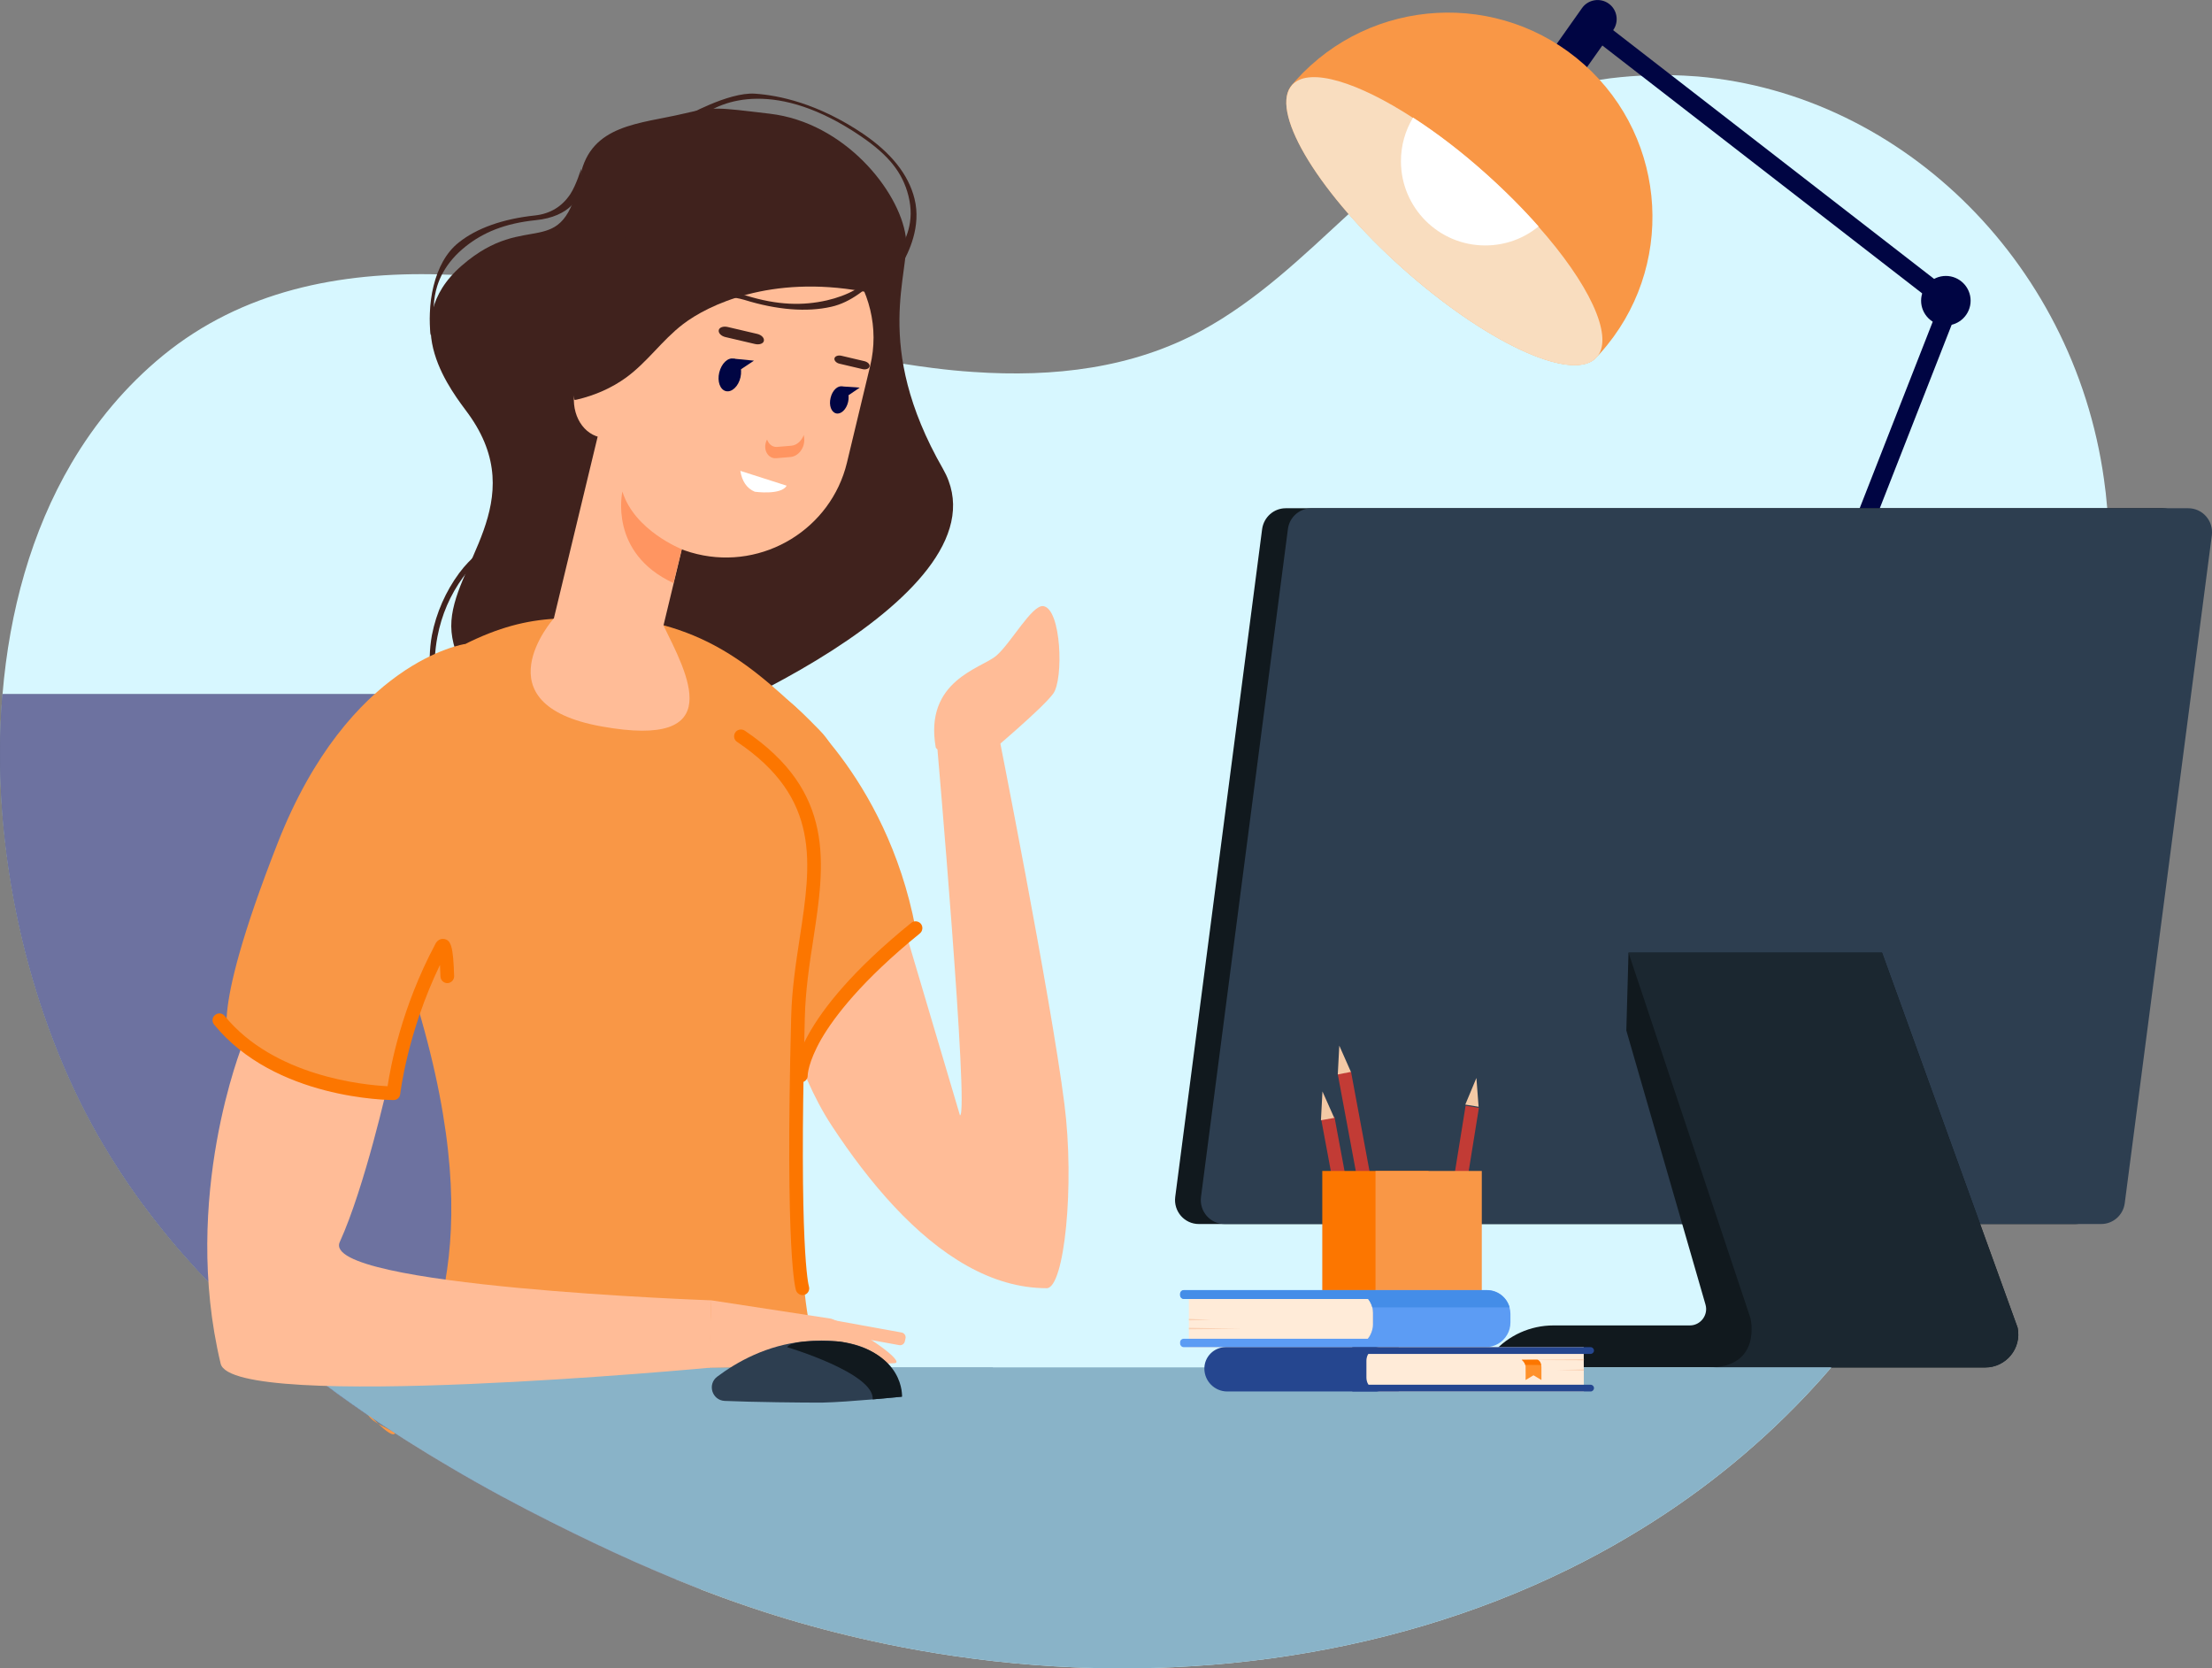<?xml version="1.0" encoding="utf-8"?>
<!-- Generator: Adobe Illustrator 26.5.0, SVG Export Plug-In . SVG Version: 6.00 Build 0)  -->
<svg version="1.1" id="Calque_1" xmlns="http://www.w3.org/2000/svg" xmlns:xlink="http://www.w3.org/1999/xlink" x="0px" y="0px"
	 viewBox="0 0 1313.2 990.4" style="enable-background:new 0 0 1313.2 990.4;" xml:space="preserve">
<rect x="0" y="0" width="1313.2" height="990.4" fill="#808080" stroke="none"/>
<style type="text/css">
	.st0{fill:#D7F7FF;}
	.st1{fill:#FFBC97;}
	.st2{fill:#40221D;}
	.st3{fill:#52587F;}
	.st4{fill:#6D72A0;}
	.st5{fill:#F99746;}
	.st6{fill:#FFA27F;}
	.st7{fill:#FF9561;}
	.st8{fill:#000543;}
	.st9{fill:#FFFFFF;}
	.st10{fill:#F9DDBF;}
	.st11{fill:#11191E;}
	.st12{fill:#2D3E50;}
	.st13{fill:#1B2730;}
	.st14{fill:#89B3C8;}
	.st15{fill:#C23B35;}
	.st16{fill:#F4C9A5;}
	.st17{fill:#FC7600;}
	.st18{fill:#FFEBD8;}
	.st19{fill:#5C9CF4;}
	.st20{fill:#448DE8;}
	.st21{fill:#F9D0B3;}
	.st22{fill:#25468F;}
	.st23{fill:#FF912B;}
</style>
<path class="st0" d="M1205.6,605.1L1205.6,605.1c-11.8,31.6-25.5,62.3-40.9,91.4c-1.6,3.1-3.2,6.1-4.9,9.1
	c-1.9,3.4-3.7,6.8-5.7,10.2c-2.1,3.6-4.2,7.2-6.3,10.8c-9.6,16.3-19.9,32-30.6,46.9c-6,8.3-12.1,16.5-18.4,24.3
	c-0.8,1-1.7,2.1-2.5,3.1c0,0,0,0-0.1,0.1c-0.9,1.1-1.8,2.2-2.7,3.3c-2.1,2.5-4.2,5-6.3,7.4h0c-4.7,5.5-9.6,10.9-14.5,16.1
	c-31.5,33.4-67.1,61.5-105.7,84.3c-11.7,7-23.8,13.5-36,19.5c-109.7,53.9-238.9,69.8-364.1,51.5c-13.7-2-27.3-4.4-40.9-7.2
	c-19.9-4.1-39.6-9.1-59-14.9c-4.3-1.3-8.5-2.6-12.8-4c-11.4-3.7-22.7-7.6-33.9-11.9c-1.5-0.5-2.9-1.1-4.4-1.7c-1-0.4-2-0.8-3-1.2
	c-3.8-1.5-7.5-3-11.3-4.5c-8.3-3.4-16.5-7-24.8-10.6c-16.4-7.3-32.6-15.1-48.6-23.1c-20.6-10.3-41.1-21.3-61.2-33.2
	c-17.5-10.3-34.7-21.1-51.4-32.7c-4.9-3.4-9.8-6.8-14.6-10.3c-4.8-3.5-9.5-7-14.1-10.6c-2.4-1.8-4.7-3.7-7-5.5
	c-2.1-1.7-4.3-3.4-6.4-5.1h-0.1c-0.9-0.7-1.8-1.5-2.7-2.2c-1.4-1.1-2.8-2.3-4.1-3.5h0c-1.3-1-2.5-2.1-3.8-3.2
	c-0.9-0.8-1.8-1.5-2.7-2.3c-2.4-2-4.7-4.1-7-6.2c-1.2-1-2.3-2.1-3.5-3.1c-1.1-1-2.3-2.1-3.4-3.2c-0.8-0.7-1.6-1.4-2.4-2.2
	s-1.6-1.5-2.3-2.2h0c-11.1-10.5-21.8-21.5-31.8-32.9c-6.2-7-12.1-14.1-17.8-21.5c-3.2-4.1-6.4-8.3-9.5-12.6
	c-8-11-15.4-22.5-22.3-34.3c-3.3-5.6-6.4-11.4-9.5-17.3C14,588.7-5.5,498.1,1.4,413.1v0c0-0.4,0-0.7,0.1-1
	c4.1-49.3,17.1-96.6,40.9-137.1c14.2-24.1,32.2-45.8,54.4-64c46.9-38.3,104.6-49.8,164.6-48.1c0.7,0,1.5,0,2.2,0.1
	c1.3,0,2.6,0.1,3.9,0.1c17.2,0.7,34.5,2.5,51.8,5c0.4,0.1,0.8,0.1,1.2,0.2c0.3,0,0.6,0.1,1,0.1c4.6,0.7,9.2,1.4,13.9,2.2
	c2.4,0.4,4.8,0.8,7.2,1.2c6.6,1.2,13.1,2.4,19.6,3.8c0.2,0.1,0.5,0.1,0.7,0.1c1,0.2,2.1,0.4,3.1,0.6h0c0,0,0.1,0,0.1,0h0
	c0,0,0,0,0,0c5.6,1.1,11.2,2.4,16.8,3.7h0c0.5,0.1,1,0.2,1.5,0.3c1,0.2,2,0.4,3,0.7c0.1,0,0.1,0,0.2,0.1h0c1.4,0.3,2.8,0.7,4.2,1h0
	c4.6,1.1,9.2,2.2,13.8,3.3c0.9,0.2,1.8,0.4,2.7,0.7c1.6,0.4,3.3,0.8,4.9,1.2h0c2.5,0.6,5,1.3,7.5,1.9h0c3.8,1,7.6,1.9,11.4,2.9h0
	c2,0.5,4,1.1,6,1.6c0.9,0.2,1.8,0.5,2.6,0.7c0.3,0.1,0.7,0.2,1,0.3c4.2,1.1,8.4,2.2,12.5,3.3c7.7,2,15.4,4,23.2,5.9
	c1.1,0.3,2.1,0.5,3.2,0.8h0c0.6,0.1,1.2,0.3,1.9,0.4c0.2,0.1,0.5,0.1,0.7,0.2c0.4,0.1,0.8,0.2,1.2,0.3c0.4,0.1,0.8,0.2,1.2,0.3
	c0.2,0.1,0.4,0.1,0.7,0.1h0c0.1,0,0.2,0.1,0.3,0.1h0c0.8,0.2,1.5,0.4,2.3,0.5c0.5,0.1,1,0.2,1.5,0.4c9,2.1,18,4,27.1,5.7
	c6.5,1.2,13.1,2.4,19.7,3.4c5.6,0.9,11.3,1.7,16.9,2.4c7.9,1,15.8,1.8,23.7,2.3c47.8,3.3,94.5-2.2,135.5-24.5
	c33.3-18.1,60-44.1,87.4-69.3h0c5-4.6,10.1-9.2,15.2-13.7h0c5.3-4.6,10.6-9.1,16-13.5c4.9-3.9,9.9-7.7,15-11.4
	c3.1-2.2,6.3-4.3,9.5-6.4c4.9-3.2,10-6.2,15.2-9c5.6-3,11.4-5.8,17.5-8.4c20.2-8.5,40.5-14.1,60.5-17.2c4.2-0.7,8.4-1.2,12.5-1.6
	c4-0.4,8-0.7,12-0.9h0c5.4-0.3,10.7-0.4,16-0.3c0.6,0,1.1,0,1.7,0c5.4,0.1,10.7,0.4,16.1,0.8c122.6,10.6,226.5,113.2,242,245.5
	c0.2,1.2,0.3,2.4,0.4,3.6c0.2,2.4,0.5,4.7,0.7,7.1C1260,399,1242.2,506.6,1205.6,605.1L1205.6,605.1z"/>
<path class="st1" d="M445.8,481.2c0,0,5.3,122,47.9,186.9c22.5,34.3,49.7,66.1,80.4,83.3c15,8.4,30.8,13.3,47.3,13.3
	c10.5,0,16.7-61.1,10.5-109.4c-8.1-63.7-40-224-40-224l-35.8,8.4c0,0,19.4,222.6,13.8,222.4l-43.9-148L445.8,481.2L445.8,481.2z"/>
<g>
	<path class="st2" d="M261.1,432.5l1.9-0.8c-5.3-19.4-6.4-37.5-3.3-53.8c2.5-13,7.6-24.8,15.2-35.2c13-17.7,29-25.2,29.2-25.3
		l1.5-1.6c-0.7,0.3-19.5,6.2-33,24.4c-7.9,10.7-13.6,23.5-16.2,36.9C253.4,393.6,255.7,412.8,261.1,432.5L261.1,432.5z"/>
	<path class="st2" d="M457,67.5c-31.3-3.7-33.2-4.3-50.9-0.1c-25.9,6.2-55.3,6.2-61.6,37c-10.9,52.9-31,19-70.4,53.3
		c-39.4,34.3-4.8,75.9,3.9,87.9c37.9,52.4-10.4,90.5-10.1,126.2s51.4,85.7,95.4,74.8s239-94.2,196.5-168.3
		c-42.5-74.1-19-116.6-22.1-138C533.8,113.1,501.3,72.7,457,67.5L457,67.5z"/>
	<path class="st2" d="M535.4,156.9c3.9-6.8,11.7-22.4,7.5-39c-3.6-14.4-14-27.3-30.7-38.6c-26.6-17.9-49.6-22.7-64.1-23.7
		c-15.8-1-41.3,13.6-41.7,13.7l9.5,0.2c12.4-10.1,45.2-22.8,95.5,11.6c16.2,11.1,24.4,21.3,27.9,35.1c4,15.8-1.9,26.4-5.6,32.9
		c-0.2,0.3-6.3,4-6.3,4S535.3,157,535.4,156.9L535.4,156.9z"/>
	<path class="st2" d="M344.9,107.4l0.1-5.4v-0.1l0-1.8c-0.1,0.5-2.9,9.7-6.4,15.1c-4.9,7.4-11.9,11.7-21,12.7
		c-18.9,2-34.6,7.5-45.3,16.1c-7.5,5.9-12.3,15.2-14.9,25.7c-1.3,5.1-2,10.6-2.2,16.1c-0.2,4.4,0,8.9,0.4,13.3l0.1-0.4v-0.1l2.1-7.7
		c-0.2-1.7-0.3-3.3-0.3-4.9c0-1.4,0-2.9,0-4.2v0c0.2-4.3,0.9-8.3,2.1-12.1c0.9-2.8,2-5.4,3.4-7.9c3.2-5.8,7.7-10.9,13.3-15.4
		c10.4-8.3,23.2-13.8,41.8-15.7c10-1,17.1-4.5,21.3-8.8l0,0c0.9-0.9,1.7-1.8,2.3-2.8h0C345.6,112.8,349,111.4,344.9,107.4
		L344.9,107.4z"/>
</g>
<g>
	<path class="st3" d="M401.6,937.7c-8.3-3.4-16.5-7-24.8-10.6c-16.4-7.3-32.6-15.1-48.6-23.1c-20.6-10.3-41.1-21.3-61.2-33.2
		c-17.5-10.3-34.7-21.1-51.4-32.7c-4.9-3.4-9.8-6.8-14.6-10.3c-4.8-3.5-9.5-7-14.1-10.6c-2.4-1.8-4.7-3.7-7-5.5
		c-2.1-1.7-4.3-3.4-6.4-5.1h-0.1c-0.9-0.7-1.8-1.5-2.7-2.2c-1.4-1.1-2.8-2.3-4.1-3.5h0c-1.3-1-2.5-2.1-3.8-3.2
		c-0.9-0.8-1.8-1.5-2.7-2.3c-2.4-2-4.7-4.1-7-6.2c-1.2-1-2.3-2.1-3.5-3.1c-1.1-1-2.3-2.1-3.4-3.2c-0.8-0.7-1.6-1.4-2.4-2.2
		s-1.6-1.5-2.3-2.2h0c-11.1-10.5-21.8-21.5-31.8-32.9c-6.2-7-12.1-14.1-17.8-21.5c-3.2-4.1-6.4-8.3-9.5-12.6
		c-8-11-15.4-22.5-22.3-34.3c-3.3-5.6-6.4-11.4-9.5-17.3C14,588.7-5.5,498.1,1.4,413.1v0c0-0.4,0-0.7,0.1-1H279c1.2,0,2.5,0,3.8,0.1
		h0c6.9,0.4,13.6,2.1,20,4.9h0c9.3,4,17.9,10.1,25,17.9h0c2.8,3,5.3,6.2,7.5,9.6c6.7,10,11.2,21.7,12.7,34.2l30,257.3l0.7,5.5l0,0
		l0.5,4.2v0l3.3,28.1v0l0,0l1.1,9.6v0l2.9,24.9l0.4,3.2l0.6,5.2l2.5,21.7L401.6,937.7L401.6,937.7z"/>
	<path class="st4" d="M415.9,943.4c-1-0.4-2-0.8-3-1.2c-3.8-1.5-7.5-3-11.3-4.5c-8.3-3.4-16.5-7-24.8-10.6
		c-16.4-7.3-32.6-15.1-48.6-23.1c-20.6-10.3-41.1-21.3-61.2-33.2c-17.5-10.3-34.7-21.1-51.4-32.7c-4.9-3.4-9.8-6.8-14.6-10.3
		c-4.8-3.5-9.5-7-14.1-10.6c-2.4-1.8-4.7-3.7-7-5.5c-2.1-1.7-4.3-3.4-6.4-5.1h-0.1c-0.9-0.7-1.8-1.5-2.7-2.2
		c-1.4-1.1-2.8-2.3-4.1-3.5h0c-1.3-1-2.5-2.1-3.8-3.2c-0.9-0.8-1.8-1.5-2.7-2.3c-2.4-2-4.7-4.1-7-6.2c-1.2-1-2.3-2.1-3.5-3.1
		c-1.1-1-2.3-2.1-3.4-3.2c-0.8-0.7-1.6-1.4-2.4-2.2s-1.6-1.5-2.3-2.2h0c-11.1-10.5-21.8-21.5-31.8-32.9c-6.2-7-12.1-14.1-17.8-21.5
		c-3.2-4.1-6.4-8.3-9.5-12.6c-8-11-15.4-22.5-22.3-34.3c-3.3-5.6-6.4-11.4-9.5-17.3C14,588.7-5.5,498.1,1.4,413.1v0
		c0-0.4,0-0.7,0.1-1h300.8c1.1,0,2.1,0,3.2,0.1h0c16.6,1.1,32.4,10.7,43.7,25.1c1.8,2.3,3.5,4.7,5,7.2c6.2,10,10.4,21.8,11.8,34.3
		L393.7,737l0,0l0.6,5.5v0l0.5,4.2l1.8,17.1l0.5,4.9l0,0l0.5,5.3l0.7,6.1l0.5,5.3l0.5,4.9l2,18.2l0.4,3.2l0.6,5.1l2.3,21.7
		L415.9,943.4L415.9,943.4z"/>
</g>
<path class="st5" d="M499.9,452.8c-0.1-0.4-0.3-0.6-0.3-0.6C499.9,452.2,499.9,452.5,499.9,452.8z"/>
<path class="st5" d="M201.8,520.7c1.2,21,0.6,42.8,3.6,63.6c3.9,27.3,35-12.2,42.8,14.1c43.7,147.9,3.7,201.6-13.6,252.2
	c-1.8,5.2-19.3-15.7-16-10.5c3,4.8,11.4,7.5,16,10.5c10.7,7,21.6,13.7,32.6,20.1c20.1,11.8,40.6,22.9,61.2,33.2
	c16,8,32.2,15.8,48.6,23.1c8.2,3.7,16.5,7.2,24.8,10.6c3.8,1.5,7.5,3.1,11.3,4.5c1,0.4,2,0.8,3,1.2c1.5,0.6,2.9,1.1,4.4,1.7
	c11.2,4.3,22.5,8.2,33.9,11.9c4.2,1.4,8.5,2.7,12.8,4c19.5,5.8,39.2,10.8,59,14.9c-3.5-31.9-12.8-62.8-17.9-94.5
	c-10.6-65.9-26.6-58.7-31.6-125.2c-5.1-67.7,2.8-210.7,20.5-276.2c4.5-16.8,1.8-34.2-11.1-46.9c-10.2-10-19.6-18.9-28.9-26.8
	c-19.2-16.3-38-28.1-63.1-35c-2.1-0.6-4.1-1.3-6.1-1.8c-22.9-1.1-41-3.3-59-2.1c-1.9,0.1-3.9,0.3-5.9,0.5
	c-16.7,1.8-33.9,7-55.6,19.1"/>
<path class="st6" d="M471.3,206.4L392.4,188c-3.5-0.8-5.8-4.4-4.9-7.9l9.9-41.9c1.6-7,8.7-11.3,15.7-9.7l72.6,17
	c16.8,3.9,27.3,20.9,23.4,37.7C505.1,199.9,488.1,210.4,471.3,206.4L471.3,206.4z"/>
<path class="st2" d="M336.6,263.1c1.3,12.4,4.4,23.2,9.2,31.9c22.2-14.2,25.9-36,25.9-36c-4.1-4.8-5.6-14.3-3.2-24.3
	c3.2-13.3,12-22.6,19.6-20.8c0.6,0.1,1,0.7,1.5,1l-40.6-58.2C337.3,178.8,331.2,212.4,336.6,263.1L336.6,263.1z"/>
<path class="st1" d="M502.4,154.8c13.5,17.1,19.7,39.7,14.2,62.4l-13.8,57.5c-9.5,39.3-49.5,63.7-89,54.2
	c-39.5-9.5-64.1-49.3-54.7-88.6l13.4-55.6L502.4,154.8L502.4,154.8z"/>
<path class="st1" d="M328.8,412.5l40.9,6.6c5.7,1.4,12.7-0.2,14.5-7.6l33.4-138.6c1.8-7.4-1.5-14.6-7.2-15.9l-41.7-10
	c-5.7-1.4-11.9,3.6-13.6,11l-33.4,138.6C319.9,404,323.1,411.2,328.8,412.5L328.8,412.5z"/>
<path class="st2" d="M449.5,198.2l-17.5-4.1c-2.5-0.6-5,0.2-5.3,1.9s1.4,3.5,4,4.1l17.5,4.1c2.6,0.6,5-0.2,5.3-1.9
	S452.1,198.8,449.5,198.2L449.5,198.2z"/>
<path class="st2" d="M513.2,214.4l-13.6-3.2c-2-0.5-3.9,0.2-4.2,1.5c-0.3,1.3,1.1,2.8,3,3.2l13.6,3.2c2,0.5,3.9-0.2,4.2-1.5
	C516.6,216.3,515.2,214.9,513.2,214.4z"/>
<path class="st7" d="M477.4,259.9l-0.2-1.7c-1.3,3.4-4,6.1-7.5,6.4l-8.4,0.7c-2.9,0.2-5-1.8-5.9-4.4l-0.4,0.8
	c-2.2,5.1,0.9,10.7,5.8,10.3l8.4-0.7C474.2,270.9,478.1,265.5,477.4,259.9L477.4,259.9z"/>
<g>
	<path class="st8" d="M439.6,224c-1.2,5.3-5.1,9-8.6,8.2s-5.3-5.8-4-11.1s5.1-9,8.6-8.2C439,213.7,440.8,218.7,439.6,224L439.6,224z
		"/>
	<polygon class="st8" points="435.5,212.9 447.6,214.1 438.1,220.4 	"/>
</g>
<g>
	<path class="st8" d="M503.5,238.6c-1,4.4-4.2,7.5-7.1,6.8c-2.9-0.7-4.4-4.8-3.3-9.2c1-4.4,4.2-7.5,7.1-6.8
		C503,230,504.5,234.2,503.5,238.6z"/>
	<polygon class="st8" points="500.2,229.4 510.4,230.1 502.3,235.6 	"/>
</g>
<path class="st1" d="M367.7,210.6c-11.2-2.7-22.9,6.1-26.2,19.6c-3.2,13.5,3.2,26.6,14.4,29.3c11.2,2.7,22.9-6.1,26.2-19.6
	C385.3,226.3,378.9,213.2,367.7,210.6L367.7,210.6z"/>
<path class="st2" d="M364.6,149.8c12.8-13.1,20.1-31.8,39.4-37.8c12-3.7,26-1.5,38.8,2.1c15.4,4.3,30.1,10.6,44.7,16.8
	c10.6,4.5,21.3,9,31.9,13.5c1.2,0.5,2.5,1.1,3.3,2c0.9,1,1.2,2.3,1.5,3.5c1,4.8,6.2,16.9,3.6,21c-2.8,4.6-10.7,2.9-16,2
	c-54.2-9.7-91.3,8-106.4,19.6c-12.5,9.6-21,22.4-33.8,31.7c-8.3,6-18.3,10.5-29.1,13c-0.5,0.1-0.9,0.2-1.4,0.2l-15.8-61
	C339,168.1,354,160.7,364.6,149.8L364.6,149.8z"/>
<path class="st9" d="M439.5,279.5c1,6.1,3.8,10.4,8.6,12.4c0,0,15.7,2.2,18.9-3.6L439.5,279.5L439.5,279.5z"/>
<path class="st5" d="M393.9,371.2c0,0-9.4,38.2-65.2-3.9l-33.3,64.2l74.2,7.9l49.2-5.2L393.9,371.2L393.9,371.2z"/>
<path class="st7" d="M404.7,326c0,0-28-11-35.2-34.2c0,0-8.4,36.4,30.3,54.3L404.7,326L404.7,326z"/>
<path class="st1" d="M328.6,367.3c0,0-44.8,50.7,28.4,63.9c76.2,13.8,50.8-31.4,36.8-60.1L328.6,367.3L328.6,367.3z"/>
<path class="st2" d="M536.3,139.4l-5.8,6.1c-1.2,3-2.6,5.8-4.2,8.4h0c-0.2,0.3-0.4,0.6-0.6,1c0,0,0,0,0,0c-3.8,6.1-8.5,10.9-14,14.7
	c0,0,0,0,0,0c-0.7,0.5-1.4,1-2.2,1.4c-0.6,0.4-1.3,0.8-2,1.1c-5,2.8-10.6,4.8-16.6,6.2c-14.1,3.2-29.2,3-48.1-2.9
	c-0.2-0.1-0.4-0.1-0.7-0.2h0c-12.1-3.6-21.8-2.4-27.8,1.1l0,0c-6.7,3.9-10.6,3.7-8.7,9.1h0l-2.8,4.9l0,0l-0.9,1.7
	c0.1-0.1,0.7-0.7,1.5-1.5h0c1.2-1.1,2.9-2.8,4.9-4.4c2.2-1.9,4.8-3.8,7.1-5.2c6.8-3.9,13.9-5.2,21.3-4.1h0c1.7,0.3,3.5,0.7,5.2,1.2
	c19.3,6,37.1,7.4,51.6,4.1c5.8-1.3,11.2-4,16.3-7.6c0.7-0.5,1.5-1.1,2.2-1.6c0.3-0.2,0.5-0.4,0.8-0.7c5.1-4.1,9.7-9.2,13.7-14.8
	c4.1-5.8,7.5-12.1,10.1-18.5L536.3,139.4L536.3,139.4z"/>
<g>
	<g>
		<g>
			<polygon class="st8" points="1048.4,663.6 1037.3,663.6 1037.3,472.1 1151,181.8 947.9,24.4 954.7,15.6 1164.4,178.1 
				1048.4,474.2 			"/>
			<path class="st8" d="M925,44.5L925,44.5c-5.1-3.6-6.3-10.7-2.7-15.8l16.9-23.9c3.6-5.1,10.7-6.3,15.8-2.7l0,0
				c5.1,3.6,6.3,10.7,2.7,15.8l-16.9,23.9C937.2,46.9,930.1,48.1,925,44.5L925,44.5z"/>
			<path class="st8" d="M1140.5,178.5c0-8.1,6.6-14.7,14.7-14.7s14.7,6.6,14.7,14.7s-6.6,14.7-14.7,14.7S1140.5,186.6,1140.5,178.5z
				"/>
		</g>
		<g>
			<path class="st8" d="M995.6,658.1h90c6.2,0,11.1,5,11.1,11.1v20.7H984.9v-21.1C984.9,662.9,989.7,658.1,995.6,658.1L995.6,658.1z
				"/>
			<rect x="1031" y="485.7" class="st8" width="23.5" height="177.9"/>
		</g>
	</g>
	<g>
		<path class="st5" d="M950.1,209.6c-0.5,0.6-1.1,1.2-1.6,1.7l-0.1,0.1c-0.5,0.6-1,1.1-1.6,1.7c-15.2,13.2-65.5-10.4-114.3-54
			c-48.7-43.6-77.8-91-66.4-107.6c0.5-0.6,1-1.2,1.5-1.8l0.1-0.1c0.5-0.6,1-1.2,1.5-1.8C814-2,890.6-6.3,940.6,38.4
			C990.5,83,994.8,159.7,950.1,209.6L950.1,209.6z"/>
		<path class="st10" d="M948.5,211.4l-0.1,0.1c-0.2,0.2-0.3,0.4-0.5,0.6c-0.3,0.4-0.7,0.7-1.1,1.1c-15.2,13.2-65.5-10.4-114.3-54
			c-48.7-43.5-77.8-91-66.4-107.5c0.3-0.4,0.6-0.8,0.9-1.2c0.2-0.2,0.3-0.4,0.6-0.6l0.1-0.1c10.3-9.8,38.4-1.1,71.2,20.2
			c14,9,28.8,20.3,43.5,33.5c11.5,10.3,21.9,20.8,31,31.1C943,168,957.9,198.9,948.5,211.4L948.5,211.4z"/>
		<path class="st9" d="M913.4,134.4c-8.6,7.1-19.6,11.3-31.7,11.3c-27.6,0-50-22.4-50-50c0-9.5,2.6-18.3,7.2-25.9
			c14,9,28.8,20.3,43.5,33.5C894,113.7,904.4,124.2,913.4,134.4L913.4,134.4z"/>
	</g>
</g>
<g>
	<path class="st11" d="M763.3,301.7h520.5c8.5,0,15.1,7.5,14,16.1l-51.7,396.4c-0.9,7.1-6.9,12.4-14,12.4H711.7
		c-8.5,0-15.1-7.5-14-16.1L749.3,314C750.3,307,756.2,301.7,763.3,301.7L763.3,301.7z"/>
	<path class="st12" d="M778.6,301.7h520.5c8.5,0,15.1,7.5,14,16.1l-51.7,396.4c-0.9,7.1-6.9,12.4-14,12.4H727
		c-8.5,0-15.1-7.5-14-16.1L764.6,314C765.5,307,771.5,301.7,778.6,301.7L778.6,301.7z"/>
	<path class="st11" d="M1117.3,565.5H966.8l-1.3,46.2l47,162.7c1.8,6.2-2.9,12.4-9.3,12.4h-81c-13.6,0-26.6,5.8-35.7,16.1l0,0
		c-3,3.4-0.6,8.8,4,8.8h288c12.5,0,21.8-11.4,19.3-23.6L1117.3,565.5L1117.3,565.5z"/>
	<path class="st13" d="M1117.3,565.5H966.8l72.4,217c0,0,7.2,29.3-25,29.3h164.3c12.5,0,21.8-11.4,19.3-23.6L1117.3,565.5
		L1117.3,565.5z"/>
</g>
<path class="st14" d="M1087.2,811.7c-4.7,5.5-9.6,10.9-14.5,16.1c-31.5,33.4-67.1,61.5-105.7,84.3c-11.7,7-23.8,13.5-36,19.5
	c-109.7,53.9-238.9,69.8-364.1,51.5c-13.7-2-27.3-4.4-40.9-7.2c-19.9-4.1-39.6-9.1-59-14.9c-4.3-1.3-8.5-2.6-12.8-4
	c-11.4-3.7-22.7-7.6-33.9-11.9c-1.5-0.5-2.9-1.1-4.4-1.7c-1-0.4-2-0.8-3-1.2c-3.8-1.5-7.5-3-11.3-4.5c-8.3-3.4-16.5-7-24.8-10.6
	c-16.4-7.3-32.6-15.1-48.6-23.1c-20.6-10.3-41.1-21.3-61.2-33.2c-17.5-10.3-34.7-21.1-51.4-32.7c-4.9-3.4-9.8-6.8-14.6-10.3
	c-4.8-3.5-9.5-7-14.1-10.6c-2.4-1.8-4.7-3.7-7-5.5L1087.2,811.7L1087.2,811.7z"/>
<polygon class="st14" points="453.2,811.7 589.4,811.7 593.2,828.8 450.2,828.8 "/>
<path class="st1" d="M587.8,446.6c0,0,31.3-26.3,37.5-34.9s4.8-50.3-5.9-51.9c-6.7-1-19.2,22-28,29.5s-42.8,14.6-35.9,54.3
	C556.3,448.1,587.8,446.6,587.8,446.6L587.8,446.6z"/>
<path class="st1" d="M422.3,771.9l71.2,10.9c16.9,6.3,44.9,26,37.5,26.4c-14,0.8-36.1,1.2-38.3,1.2l-72,1.5L422.3,771.9L422.3,771.9
	z"/>
<path class="st12" d="M535.4,829.1c0,0-1.1-38.2-57.7-32.8c-22.5,2.1-40.3,12.2-51.9,20.9c-6,4.5-3.1,14,4.4,14.4
	c14.9,0.7,49,1.1,58.1,1C503.7,832.3,535.4,829.1,535.4,829.1L535.4,829.1z"/>
<g>
	<g>
		
			<rect x="819.1" y="699" transform="matrix(0.159 -0.987 0.987 0.159 34.905 1446.942)" class="st15" width="94.5" height="8"/>
		<polygon class="st16" points="876.5,639.9 877.8,657 869.9,655.7 		"/>
	</g>
	<g>
		
			<rect x="792.8" y="663.4" transform="matrix(0.983 -0.183 0.183 0.983 -116.362 157.419)" class="st15" width="8" height="94.5"/>
		<polygon class="st16" points="785.1,647.9 792.1,663.6 784.2,665 		"/>
	</g>
	<g>
		
			<rect x="802.7" y="636.3" transform="matrix(0.983 -0.183 0.183 0.983 -111.328 158.938)" class="st15" width="8" height="94.5"/>
		<polygon class="st16" points="795.1,620.7 802,636.3 794.2,637.8 		"/>
	</g>
	<g>
		<rect x="785" y="695.1" class="st17" width="63.1" height="91"/>
		<rect x="816.6" y="695.1" class="st5" width="63.1" height="91"/>
	</g>
</g>
<g>
	<g>
		<g>
			<path class="st18" d="M705.8,766h99c5.8,0,10.4,4.7,10.4,10.4v12.7c0,5.9-4.8,10.7-10.7,10.7h-98.7L705.8,766L705.8,766
				L705.8,766z"/>
			<path class="st19" d="M896.7,779.9v5.1c0,2.7-0.7,5.2-2,7.4c-2.6,4.4-7.3,7.3-12.8,7.3H702.8c-1.2,0-2.2-1-2.2-2.1v-0.8
				c0-1.2,1-2.1,2.2-2.1H812c0.6-0.7,1.1-1.5,1.5-2.3c1-1.9,1.6-4.1,1.6-6.5v-6.5c0-1.2-0.2-2.3-0.4-3.4c-0.5-1.9-1.4-3.6-2.5-5
				H702.8c-1.2,0-2.2-1-2.2-2.2v-0.8c0-1.2,1-2.2,2.2-2.2h180c6.3,0,11.7,4.2,13.3,10.1C896.5,777.3,896.7,778.6,896.7,779.9
				L896.7,779.9z"/>
			<path class="st20" d="M896.2,776.1h-81.5c-0.5-1.9-1.4-3.6-2.5-5H702.8c-1.2,0-2.2-1-2.2-2.2v-0.8c0-1.2,1-2.2,2.2-2.2h180
				C889.2,766,894.5,770.3,896.2,776.1L896.2,776.1z"/>
		</g>
		<polygon class="st21" points="705.8,782.9 719,783.5 705.8,783.8 		"/>
		<polygon class="st21" points="705.8,788.2 737.3,788.8 705.8,789.1 		"/>
	</g>
	<g>
		<g>
			<g>
				<path class="st22" d="M728.6,826h101.8v-26.3H727.7c-7,0-12.7,5.7-12.7,12.7l0,0C715,819.9,721.1,826,728.6,826L728.6,826z"/>
				<path class="st18" d="M940.3,826H819.5c-4.6,0-8.3-3.7-8.3-8.3v-9.9c0-4.5,3.6-8.1,8.1-8.1h120.9L940.3,826L940.3,826L940.3,826
					z"/>
				<path class="st22" d="M803.5,826h140.8c1.1,0,2-0.9,2-2l0,0c0-1.1-0.9-2-2-2H803.5c-1.1,0-2,0.9-2,2l0,0
					C801.6,825.1,802.4,826,803.5,826z"/>
				<path class="st22" d="M803.5,803.7h140.8c1.1,0,2-0.9,2-2l0,0c0-1.1-0.9-2-2-2H803.5c-1.1,0-2,0.9-2,2l0,0
					C801.6,802.8,802.4,803.7,803.5,803.7z"/>
			</g>
			<polygon class="st21" points="940.3,812.9 924.6,813.3 940.3,813.6 			"/>
			<polygon class="st21" points="940.3,806.8 903,807.3 940.3,807.5 			"/>
		</g>
		<g>
			<path class="st23" d="M903.4,807.2c0,0,1.6,1.1,2.1,3c0.1,0.3,0.2,0.7,0.2,1c0.1,2.5,0,8,0,8l4.7-2.8l4.7,2.8v-7.6
				c0-1.4-0.4-2.8-1.2-3.7c-0.4-0.4-0.8-0.8-1.3-0.8L903.4,807.2L903.4,807.2z"/>
			<path class="st17" d="M903.4,807.2c0,0,1.6,1.1,2.1,3l9.4,0.1c0,0-0.4-2.7-2.3-3.1L903.4,807.2L903.4,807.2z"/>
		</g>
	</g>
</g>
<path class="st1" d="M487.3,782.3l48,8.7c1.5,0.3,2.6,1.8,2.3,3.3l-0.4,1.9c-0.3,1.5-1.8,2.6-3.3,2.3l-48-8.7
	c-1.5-0.3-2.6-1.8-2.3-3.3l0.4-1.9C484.3,783.1,485.7,782.1,487.3,782.3z"/>
<path class="st1" d="M144.1,619.8c0,0-36.8,90.9-13.1,189.7c6.9,29,290.3,2.4,290.3,2.4l1-40c0,0-232.6-8.2-220.6-34.6
	c14.9-32.7,28.7-94.4,28.7-94.4L144.1,619.8L144.1,619.8z"/>
<path class="st5" d="M257.1,580.9c-9.3-8.3-23.5,68.1-23.5,68.1c-55.5,6.3-96.3-30.6-96.3-30.6s-15.9-7.2,27.6-118.1
	c42.4-108,111.1-118,111.1-118l65.2,50.4"/>
<path class="st17" d="M233.6,653c-2.9,0-70.4-0.5-106.5-44.8c-1.4-1.7-1.2-4.3,0.6-5.7c1.7-1.4,4.3-1.2,5.7,0.6
	c29.2,35.8,82.5,41,96.7,41.7c1.7-11.3,8.1-46.4,28.3-84.3c1-2.2,3.1-3.5,5.3-3.1c3.9,0.7,5.4,4.1,5.9,22c0.1,2.2-1.7,4.1-3.9,4.2
	c-2.2,0.1-4.1-1.7-4.2-3.9c-0.1-2.7-0.2-5-0.3-6.9c-19.5,40.4-23.5,76.2-23.6,76.6C237.4,651.5,235.7,653.1,233.6,653L233.6,653z"/>
<path class="st5" d="M467,415.1c0,0,58.9,44,76.5,135.8c0,0-68.6,48.4-69.1,94.3c0,0,5.1,0.4-4.6-23.3
	C460.1,598.3,446.9,415.3,467,415.1L467,415.1z"/>
<path class="st17" d="M476.5,768.8c-1.7,0-3.3-1.1-3.9-2.7c-0.3-0.8-6.6-20.4-2.9-162.5c0.4-16.3,2.8-31.9,5.1-47
	c6.8-44.4,12.6-82.7-37.2-116.2c-1.9-1.2-2.3-3.8-1.1-5.6s3.8-2.3,5.6-1.1c54.1,36.4,47.6,79,40.7,124.1c-2.3,14.8-4.6,30.2-5,46
	c-3.6,138.1,2.2,158.9,2.4,159.7c0.7,2.1-0.4,4.4-2.5,5.1C477.4,768.7,476.9,768.8,476.5,768.8L476.5,768.8z"/>
<path class="st17" d="M475.5,642.5c-2.2,0-4-1.7-4-3.9c0-1.4-0.4-34.2,69.5-90.8c1.7-1.4,4.3-1.1,5.7,0.6c1.4,1.7,1.1,4.3-0.6,5.7
	c-34.5,28-50.8,49.5-58.4,62.5c-8.1,14.1-8.2,21.7-8.2,21.8C479.6,640.6,477.8,642.5,475.5,642.5
	C475.6,642.5,475.6,642.5,475.5,642.5L475.5,642.5z"/>
<path class="st11" d="M467.3,799.7c0,0,51.9,15.4,50.8,31l17.4-1.6c0,0,1.7-26.5-36.9-32.7C498.5,796.4,470.5,794.3,467.3,799.7z"/>
</svg>
